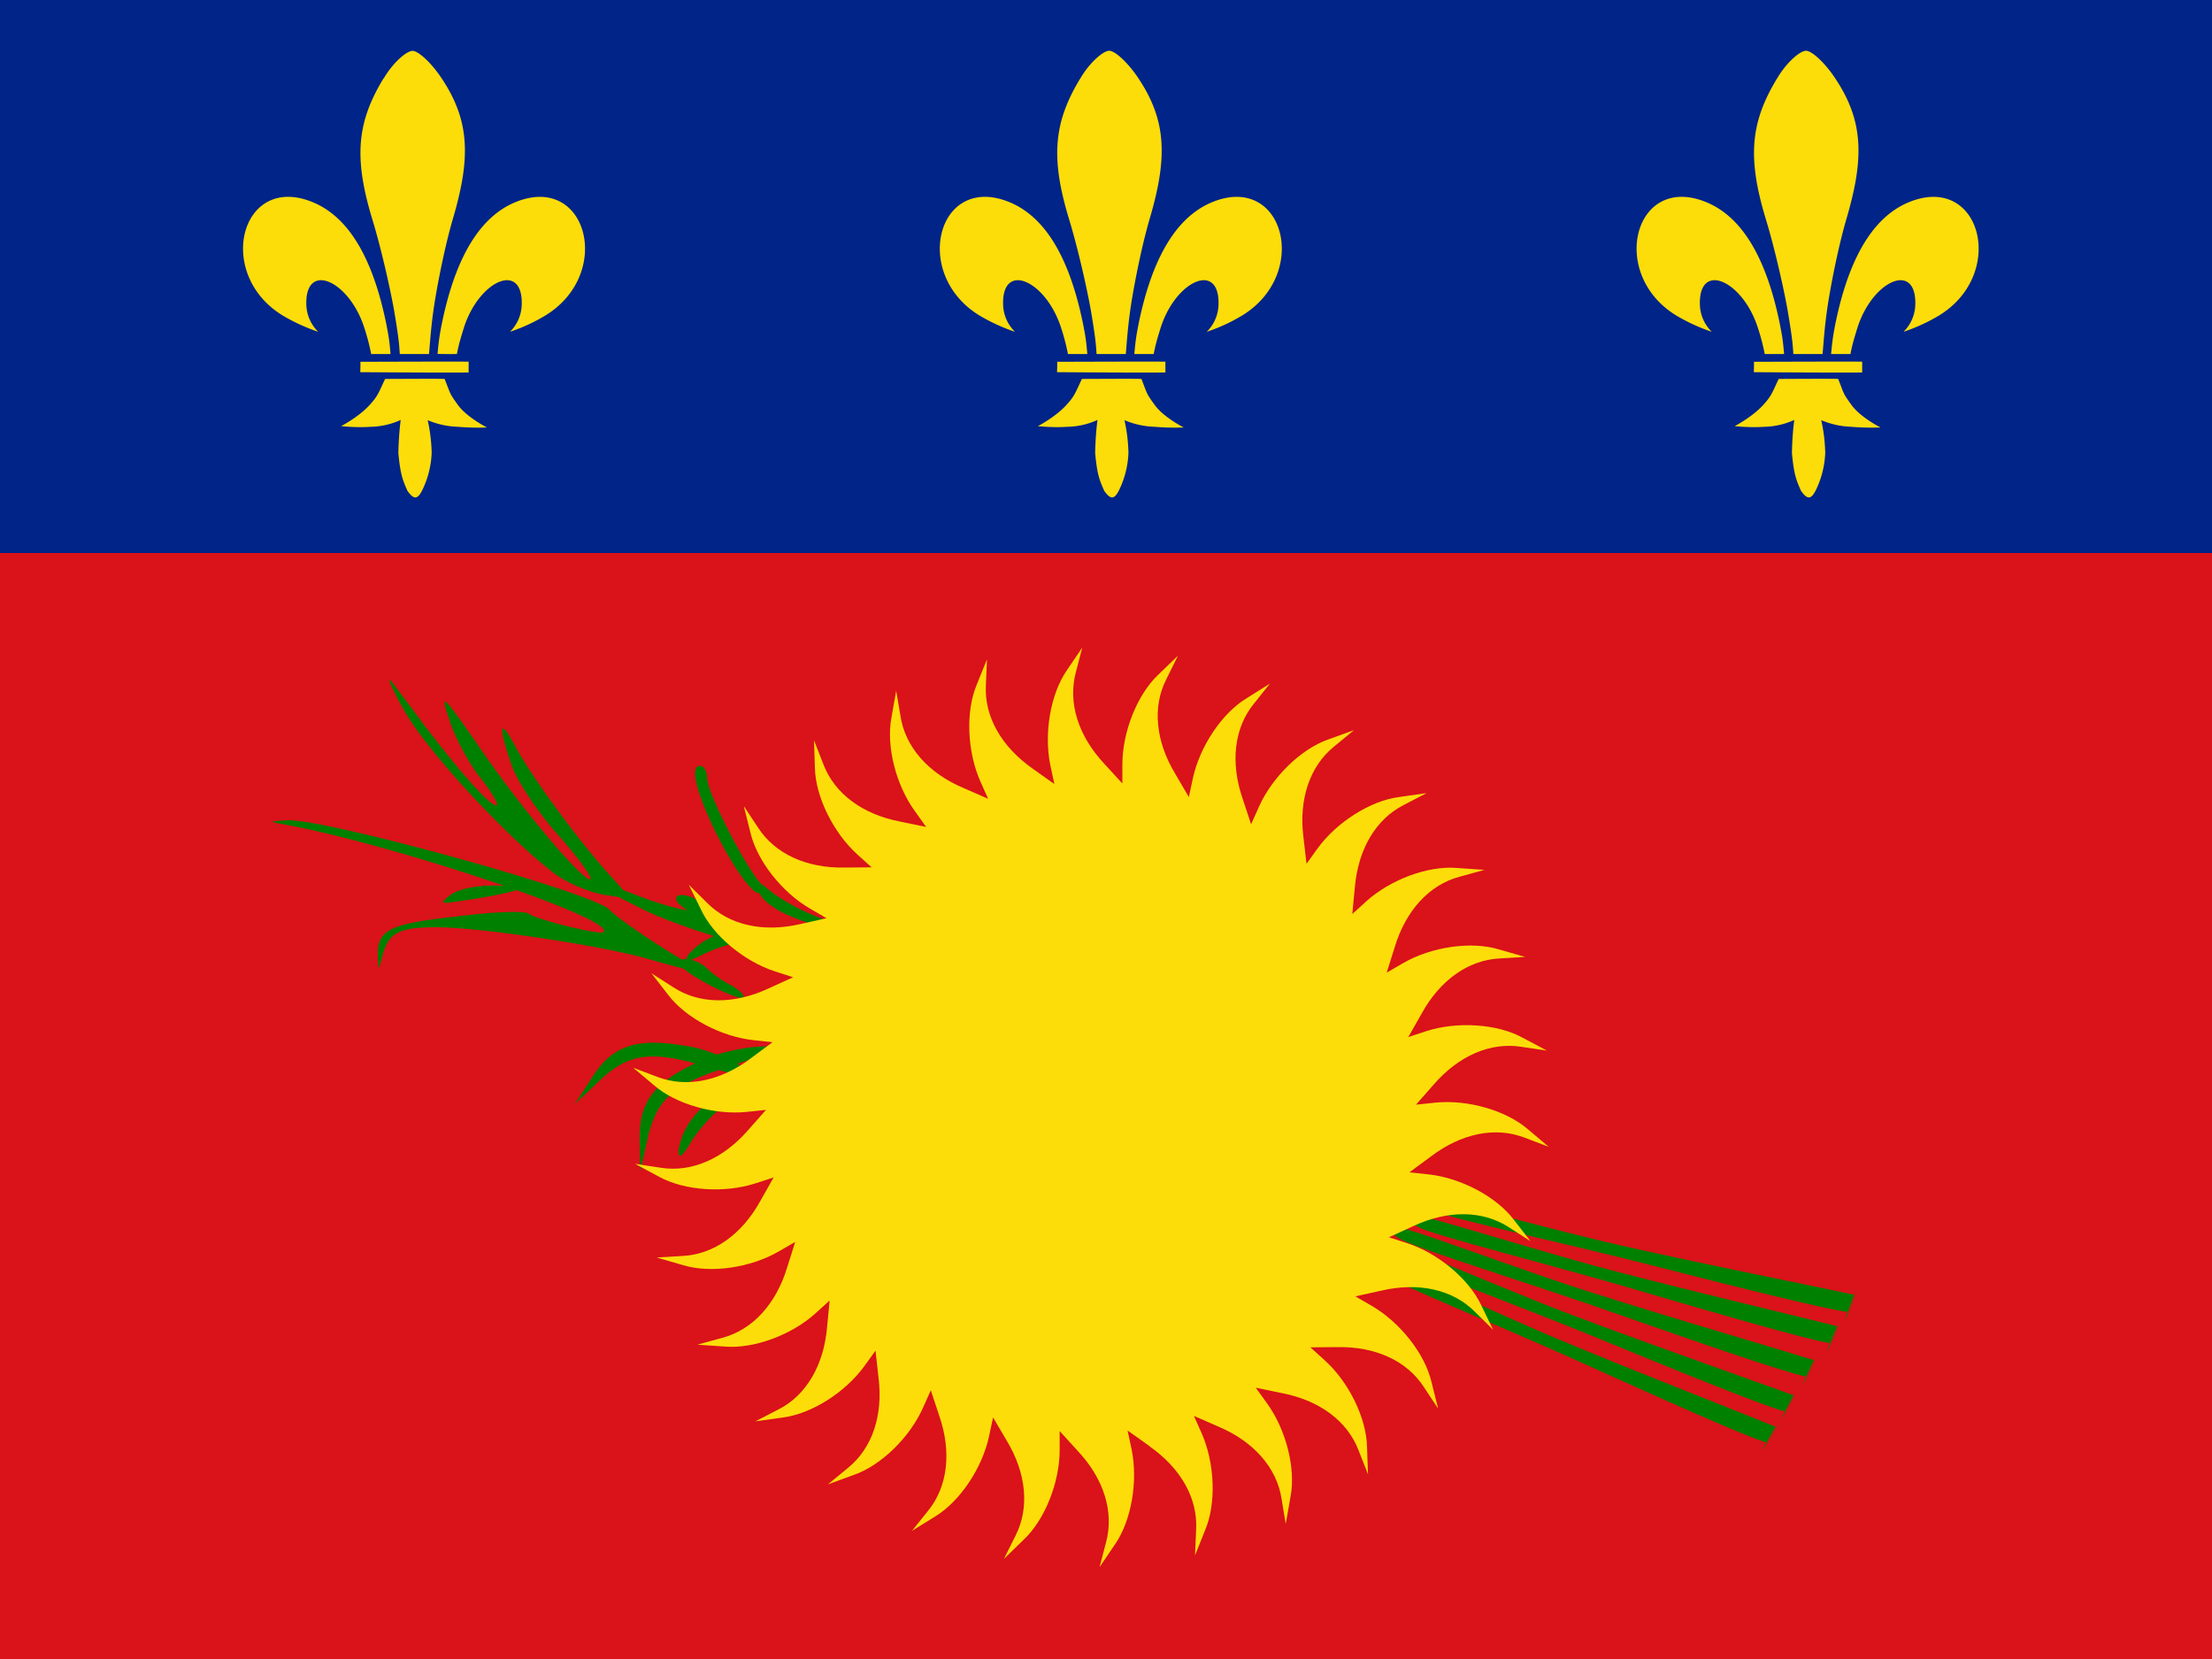 <svg width="20" height="15" fill="none" xmlns="http://www.w3.org/2000/svg">
  <path d="M0 0v5h20V0H0z" fill="#002488"/>
  <path d="M0 5v10h20V5H0z" fill="#DA121A"/>
  <path d="M3.468.708c-.241.397-.27.715-.105 1.264.079.255.166.638.202.845.049.292.044.32.05.384h.264c.009-.102.016-.219.038-.38.025-.187.1-.579.18-.85.16-.545.15-.879-.1-1.257C3.906.574 3.784.46 3.73.46c-.054 0-.178.107-.261.25zm.524 2.232c-.02.106-.025.143-.036.26.074.001.103.002.175.001.016-.08.027-.121.062-.234.137-.436.542-.611.524-.203A.358.358 0 014.611 3a1.59 1.59 0 00.316-.145c.627-.378.38-1.303-.277-1.023-.34.146-.546.55-.658 1.109zm-.735.425c.276.002.75.005.98.003V3.27c-.167-.002-.81.001-.978.001 0 .04 0 .06-.002.095zm-.173.488s.137.015.265.006a.686.686 0 00.274-.062c-.02.152-.021.3-.021.3.018.196.04.246.082.341.057.08.09.08.133-.004a.845.845 0 00.086-.339 1.505 1.505 0 00-.036-.296.759.759 0 00.276.06c.135.012.26.006.26.006s-.183-.092-.263-.204c-.08-.111-.063-.092-.12-.235-.07-.003-.425 0-.538 0-.061.13-.067.157-.144.24-.099.107-.254.187-.254.187zm-.247-2.021c.341.146.546.55.658 1.109.02.104.026.141.036.26h-.175a1.966 1.966 0 00-.061-.234c-.138-.436-.543-.611-.525-.203A.358.358 0 002.877 3a1.685 1.685 0 01-.317-.145c-.627-.378-.38-1.304.277-1.023zM9.768.708c-.241.397-.27.715-.105 1.264.079.255.166.638.202.845.049.292.044.32.05.384h.264c.009-.102.016-.219.038-.38.025-.187.1-.579.18-.85.16-.545.15-.879-.1-1.257-.091-.14-.213-.255-.268-.255-.054 0-.178.107-.261.25zm1.182 1.124c-.34.146-.546.55-.658 1.109-.02.105-.025.142-.036.26h.175c.016-.08.027-.121.062-.234.137-.436.542-.611.524-.203a.358.358 0 01-.106.236 1.59 1.59 0 00.316-.145c.627-.378.38-1.303-.277-1.023zM9.557 3.365c.276.002.75.005.98.003V3.27c-.167-.002-.81.001-.978.001 0 .04 0 .06-.002.095zm.081.301c-.099.107-.254.187-.254.187s.137.015.265.006a.686.686 0 00.274-.062c-.02.152-.021.3-.021.3.018.196.04.246.082.341.057.08.09.08.133-.004a.845.845 0 00.086-.339 1.502 1.502 0 00-.036-.296.76.76 0 00.276.06c.135.012.26.006.26.006s-.183-.092-.263-.204c-.08-.111-.063-.092-.12-.235-.07-.003-.425 0-.538 0-.061.13-.067.157-.144.24zm-.501-1.834c.341.146.546.55.658 1.109.02.104.026.141.036.26h-.175a1.966 1.966 0 00-.061-.234c-.138-.436-.543-.611-.525-.203A.358.358 0 009.177 3a1.685 1.685 0 01-.317-.145c-.627-.378-.38-1.304.277-1.023zM16.068.708c-.241.397-.27.715-.105 1.264.079.255.166.638.202.845.049.292.044.32.05.384h.264c.009-.102.016-.219.038-.38.025-.187.1-.579.18-.85.16-.545.15-.879-.1-1.257-.091-.14-.213-.255-.268-.255-.054 0-.178.107-.261.25zm1.182 1.124c-.34.146-.546.55-.658 1.109-.02.105-.025.142-.036.26h.175c.016-.08.027-.121.062-.234.137-.436.542-.611.524-.203a.358.358 0 01-.106.236 1.62 1.62 0 00.317-.145c.626-.378.38-1.303-.278-1.023zm-1.393 1.533c.276.002.75.005.98.003V3.27c-.167-.002-.81.001-.978.001 0 .04 0 .06-.002.095zm.081.301c-.099.107-.254.187-.254.187s.137.015.265.006a.686.686 0 00.274-.062c-.02.152-.021.3-.021.3.018.196.04.246.082.341.057.08.09.08.133-.004a.845.845 0 00.086-.339 1.502 1.502 0 00-.036-.296.76.76 0 00.276.06c.135.012.26.006.26.006s-.183-.092-.263-.204c-.08-.111-.063-.092-.12-.235-.07-.003-.425 0-.538 0-.061.13-.067.157-.144.24zm-.501-1.834c.341.146.546.55.658 1.109.02.104.026.141.036.26h-.175a1.957 1.957 0 00-.061-.234c-.138-.436-.543-.611-.525-.203a.358.358 0 00.107.236 1.685 1.685 0 01-.317-.145c-.627-.378-.38-1.304.277-1.023z" fill="#FCDD09"/>
  <path d="M7.118 8.27c.132.063.301.111.386.114.1.003.074-.021-.114-.094a1.973 1.973 0 01-.4-.214c-.14-.115-.14-.115-.125-.014.008.058.113.147.253.209z" fill="green"/>
  <path d="M6.296 7.082c.085.341.438.969.56.993.11.019.11.012.018-.091-.152-.177-.48-.823-.48-.945 0-.067-.03-.115-.067-.115-.043 0-.055.06-.03.158zM4.071 8.093c-.103.079-.097.085.128.048.134-.018.329-.054.426-.079.158-.042.146-.049-.128-.055-.182-.006-.353.03-.426.086z" fill="green"/>
  <path d="M2.56 7.452c1.003.183 3.018.86 2.896.975-.03.03-.596-.11-.675-.165-.03-.03-.329-.018-.658.025-.614.067-.718.122-.706.371.006.122.006.122.037 0 .055-.225.146-.274.493-.274.377 0 1.412.153 1.868.274.609.171.627.171.426.061-.261-.146-.657-.414-.73-.493-.134-.153-2.562-.823-2.915-.81-.165.012-.17.012-.037.036zm3.563.701c.049.085.524.323.56.286.018-.018-.036-.067-.11-.11a.972.972 0 01-.225-.158c-.097-.091-.28-.11-.225-.018z" fill="green"/>
  <path d="M6.16 8.732c.049.085.523.323.56.286.018-.018-.037-.067-.11-.11a.972.972 0 01-.225-.158c-.097-.091-.28-.11-.225-.018zm-.68-.726c.008-.008.145.037.308.1.162.063.372.123.462.129.16.007.723.276.717.34 0 .06-.853-.2-1.151-.352-.359-.179-.367-.187-.337-.217z" fill="green"/>
  <path d="M6.487 8.451a.633.633 0 00-.263.18c-.042.068-.006.069.14-.005.115-.058.28-.105.372-.113.17-.008.17-.008.062-.076-.062-.039-.194-.035-.31.014zM3.64 6.398c.188.36.955 1.188 1.38 1.505.116.085.323.17.451.189l.237.036-.176-.195c-.286-.31-.724-.908-.864-1.17-.152-.286-.17-.213-.043.153.049.146.244.438.432.646.189.213.31.39.28.39-.079 0-.59-.604-.955-1.128-.396-.573-.414-.59-.305-.274.055.152.177.378.28.5.098.128.159.231.128.231-.06 0-.329-.304-.663-.743-.092-.128-.22-.293-.274-.366-.061-.079-.018.025.091.226zM6.218 9.46c-.459-.083-.677-.01-.862.277l-.159.246.204-.193c.277-.27.478-.295.975-.15.232.068.43.113.436.103.038-.055-.354-.247-.594-.284z" fill="green"/>
  <path d="M6.343 9.587c-.426.19-.566.372-.56.713l.006.293.061-.274c.08-.378.231-.512.724-.67.232-.074.42-.147.42-.16 0-.066-.432-.005-.65.098z" fill="green"/>
  <path d="M6.262 10.11a.621.621 0 00-.127.293c0 .08.03.061.115-.08.067-.109.183-.237.256-.292.14-.097.14-.097.012-.097-.073 0-.183.073-.256.177zm6.581.994c.197.085 1.223.344 1.948.557.726.213 1.574.458 1.762.484.268-.586-.22.51.058-.154-.362-.092-1.79-.429-2.363-.594-.494-.138-1.195-.354-1.375-.394-.18-.04-.182.035-.03.1z" fill="green"/>
  <path d="M12.968 10.952c.2.078 1.234.301 1.967.489.732.187 1.589.402 1.777.422.248-.595-.202.517.053-.156-.365-.08-1.804-.366-2.383-.511-.498-.121-1.206-.313-1.387-.346-.18-.033-.18.04-.027.102zm-.284.262c.193.096 1.204.408 1.917.659.713.25 1.548.54 1.734.575.298-.57-.247.498.066-.15-.357-.112-1.765-.522-2.33-.717-.485-.164-1.174-.417-1.351-.466-.177-.049-.184.025-.036.1z" fill="green"/>
  <path d="M12.561 11.339c.188.106 1.18.47 1.88.758.7.288 1.517.62 1.701.666.328-.554-.272.484.075-.147-.351-.13-1.736-.614-2.29-.838-.476-.19-1.15-.478-1.325-.536-.175-.058-.185.015-.04.097z" fill="green"/>
  <path d="M12.445 11.496c.184.112 1.163.512 1.852.823.69.312 1.495.673 1.677.725.348-.542-.288.474.08-.144-.346-.142-1.714-.674-2.258-.918-.47-.205-1.134-.517-1.307-.581-.172-.065-.185.009-.044.095z" fill="green"/>
  <path d="M10.392 13.076c.283.197.438.47.423.753l-.01.234.092-.23c.101-.24.087-.604-.032-.874l-.07-.157.222.097c.317.134.526.37.57.65l.038.23.043-.244c.05-.257-.04-.61-.213-.848l-.101-.14.237.049c.338.065.591.252.692.516l.086.218-.009-.248c-.005-.26-.165-.588-.385-.785l-.127-.115.242-.002c.344-.007.63.123.784.361l.129.195-.06-.24c-.059-.255-.284-.54-.54-.689l-.148-.086.236-.052c.336-.078.643-.01.843.19l.166.164-.108-.223c-.111-.236-.39-.47-.67-.56l-.164-.053.22-.101c.312-.146.627-.144.864.01l.196.126-.152-.195c-.157-.208-.48-.378-.772-.409l-.171-.018.195-.144c.274-.208.582-.272.846-.17l.219.083-.19-.16c-.197-.17-.547-.27-.84-.239l-.17.018.16-.182c.225-.26.513-.386.793-.341l.23.034-.218-.116c-.228-.126-.591-.15-.872-.06l-.163.054.12-.211c.165-.302.421-.485.704-.5l.233-.014-.238-.068c-.25-.076-.61-.024-.865.124l-.149.086.073-.232c.1-.33.312-.562.586-.635l.225-.062-.247-.017c-.26-.023-.601.103-.82.3l-.128.116.023-.242c.03-.343.189-.615.441-.743l.207-.108-.245.035c-.259.032-.566.226-.74.465l-.1.139-.028-.241c-.043-.342.057-.641.277-.819l.18-.148-.233.084c-.246.086-.507.34-.627.61l-.07.157-.076-.23c-.113-.326-.078-.64.1-.859l.146-.183-.21.132c-.223.134-.425.437-.487.726l-.036.168-.122-.209c-.179-.295-.21-.609-.08-.86l.104-.21-.178.172c-.19.179-.325.517-.325.812v.172l-.164-.179c-.235-.251-.33-.552-.257-.825l.059-.226-.139.205c-.149.214-.21.573-.15.862l.036.168-.197-.14c-.282-.198-.438-.472-.422-.755l.01-.233-.093.23c-.101.24-.087.604.033.874l.07.157-.222-.097c-.318-.134-.527-.37-.57-.65l-.039-.23-.043.244c-.049.256.04.61.214.848l.1.14-.237-.049c-.338-.065-.591-.252-.692-.517l-.085-.217.008.248c.005.26.166.587.385.785l.128.115-.243.002c-.344.007-.63-.123-.784-.361l-.129-.195.06.24c.06.254.284.54.54.688l.148.086-.236.053c-.336.078-.643.01-.842-.19L6.228 8l.109.222c.11.237.39.47.67.561l.164.053-.22.1c-.313.147-.627.145-.864-.01L5.89 8.8l.152.196c.158.208.48.378.773.409l.17.018-.194.144c-.275.208-.583.271-.847.17l-.219-.083.19.16c.197.17.547.27.84.239l.171-.018-.16.181c-.226.261-.514.387-.793.342l-.231-.035.218.117c.229.126.592.15.872.059l.163-.053-.119.21c-.166.303-.422.486-.705.5l-.233.014.238.069c.25.076.61.024.865-.124l.149-.086-.073.231c-.1.33-.312.563-.586.636l-.225.062.247.017c.26.022.602-.103.82-.3l.128-.116-.023.242c-.03.343-.188.615-.44.743l-.208.107.245-.034c.259-.032.567-.226.74-.465l.101-.14.027.242c.043.342-.056.64-.277.819l-.18.148.233-.085c.246-.085.507-.339.627-.609l.07-.157.076.23c.113.326.078.639-.1.859l-.146.182.21-.13c.223-.136.426-.438.487-.727l.036-.168.123.209c.178.295.208.608.08.86l-.105.21.178-.173c.19-.178.326-.516.326-.811v-.172l.163.179c.236.251.33.552.257.825l-.059.226.139-.205c.149-.214.21-.573.15-.862l-.036-.168.197.14z" fill="#FCDD09"/>
</svg>
